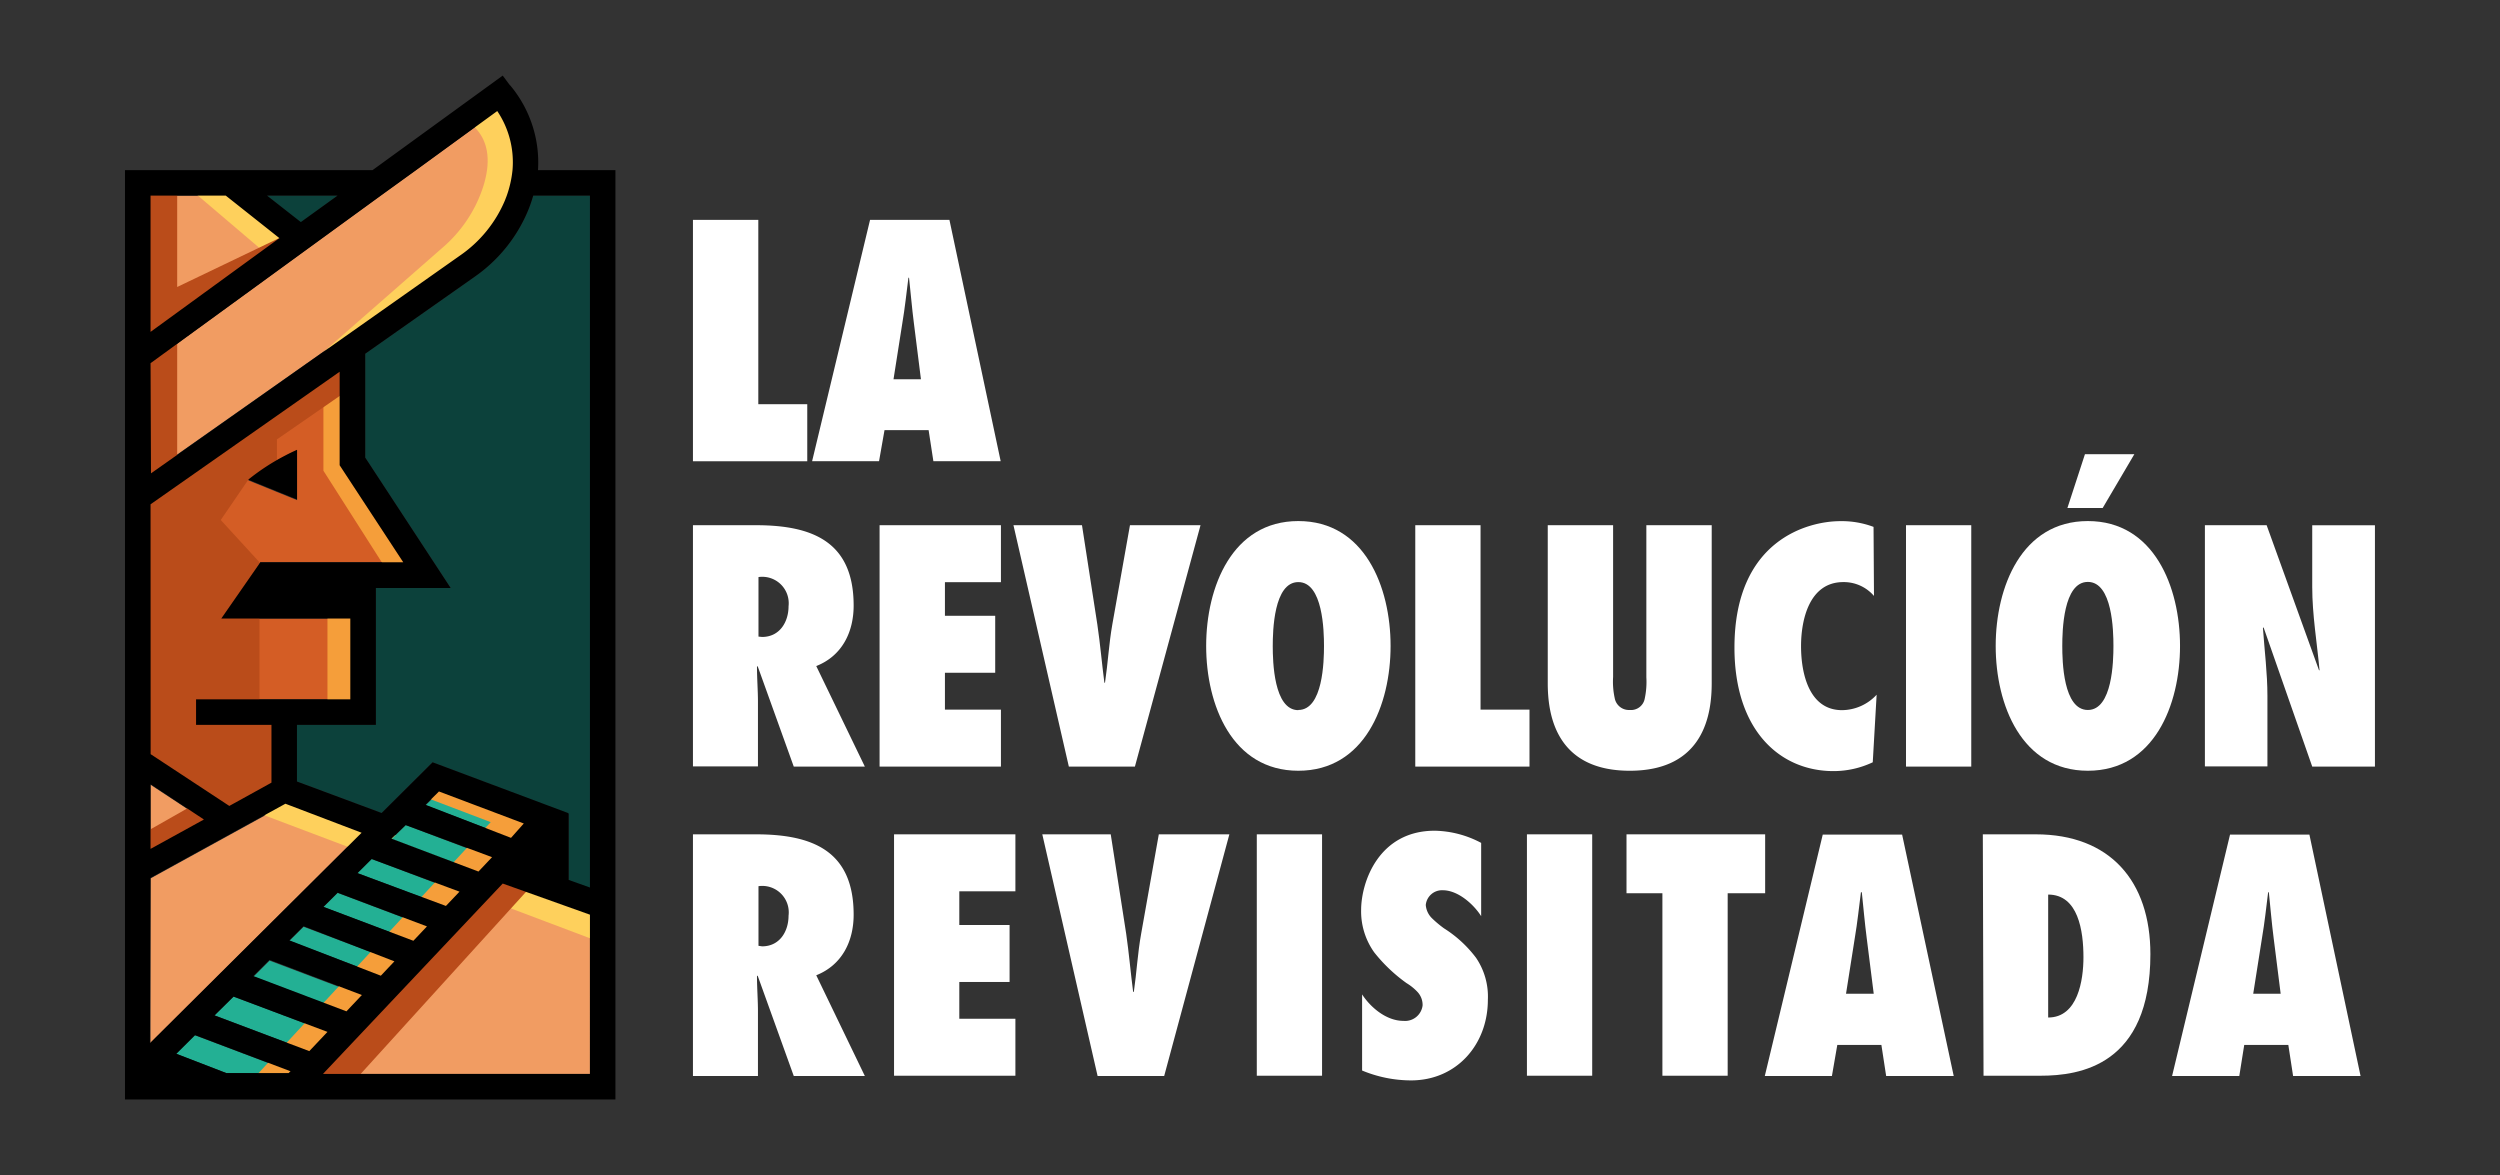 <svg xmlns="http://www.w3.org/2000/svg" id="Capa_1" data-name="Capa 1" viewBox="0 0 283.46 133.23"><rect x="0" y="0" width="283.46" height="133.23" fill="#333333" stroke="none"/><defs><style>.cls-1{fill:#fff;}.cls-2{fill:#f19c62;}.cls-3{fill:#d45d25;}.cls-4{fill:#0c413b;}.cls-5{fill:#ba4c1a;}.cls-6{fill:#f59e3a;}.cls-7{fill:#fed05c;}.cls-8{fill:#23b094;}</style></defs><path class="cls-1" d="M90,86.92l-4.1-11.4-.07.08c0,1.34.11,2.68.11,4v7.3H78.57V59.55h7.15c6.43,0,11.07,1.89,11.07,9.11,0,3-1.3,5.7-4.24,6.86l5.51,11.4Zm-3.59-14.7c2,0,3-1.71,3-3.48A3,3,0,0,0,86,65.43v6.75Z"></path><polygon class="cls-1" points="99.73 59.55 113.49 59.55 113.49 66.01 107.14 66.01 107.14 69.82 112.84 69.82 112.84 76.28 107.14 76.28 107.14 80.46 113.49 80.46 113.49 86.92 99.73 86.92 99.73 59.55"></polygon><path class="cls-1" d="M121.19,86.92l-6.28-27.37h7.77l1.74,11.25c.33,2.22.51,4.4.8,6.61h.07c.33-2.21.44-4.39.83-6.61l2-11.25h8l-7.44,27.37Z"></path><path class="cls-1" d="M147.21,59.08c7.52,0,10.46,7.48,10.46,14.16s-2.94,14.15-10.46,14.15-10.45-7.47-10.45-14.15,2.94-14.16,10.45-14.16m0,21.42c2.8,0,2.91-5.56,2.91-7.26S150,66,147.21,66s-2.9,5.55-2.9,7.26.11,7.26,2.9,7.26"></path><polygon class="cls-1" points="160.47 86.92 160.47 59.55 167.87 59.55 167.87 80.46 173.42 80.46 173.42 86.92 160.47 86.92"></polygon><path class="cls-1" d="M194.08,59.55v17.9c0,3.3-.73,9.94-9.29,9.94s-9.3-6.64-9.3-9.94V59.55h7.41V76.76a8.77,8.77,0,0,0,.18,2.39,1.64,1.64,0,0,0,1.71,1.35,1.58,1.58,0,0,0,1.7-1.31,9,9,0,0,0,.18-2.4V59.55Z"></path><path class="cls-1" d="M212.48,67.57A4.51,4.51,0,0,0,209,66c-3.84,0-4.79,4.24-4.79,7.26,0,3.19.95,7.26,4.65,7.26a5.4,5.4,0,0,0,3.92-1.75l-.44,7.66a10.4,10.4,0,0,1-4.46,1c-6.06,0-11.22-4.61-11.22-14,0-12.27,8.42-14.34,12-14.34a10.25,10.25,0,0,1,3.77.65Z"></path><rect class="cls-1" x="216.11" y="59.55" width="7.4" height="27.37"></rect><path class="cls-1" d="M236.73,59.08c7.51,0,10.45,7.48,10.45,14.16s-2.94,14.15-10.45,14.15-10.45-7.47-10.45-14.15,2.94-14.16,10.45-14.16m0,21.42c2.79,0,2.9-5.56,2.9-7.26s-.11-7.26-2.9-7.26-2.9,5.55-2.9,7.26.1,7.26,2.9,7.26m-.33-29H242l-3.59,6.1h-4Z"></path><path class="cls-1" d="M250,59.55h7L262.94,76,263,76c-.29-3.16-.83-6.28-.83-9.44v-7h7.11V86.92h-7.11l-5.52-15.79-.07.07c.18,2.58.51,5.12.51,7.7v8H250Z"></path><polygon class="cls-1" points="78.57 52.3 78.57 24.93 85.98 24.93 85.98 45.83 91.53 45.83 91.53 52.3 78.57 52.3"></polygon><path class="cls-1" d="M105.83,52.29l-.54-3.52h-5l-.62,3.52H92.08l6.57-27.36h9l5.81,27.36ZM104.42,43l-.8-6.36c-.22-1.7-.36-3.44-.55-5.15H103c-.22,1.71-.4,3.45-.69,5.15l-1,6.36Z"></path><path class="cls-1" d="M90,122l-4.1-11.39-.07.07c0,1.34.11,2.68.11,4V122H78.57V94.6h7.15c6.43,0,11.07,1.89,11.07,9.11,0,3-1.3,5.7-4.24,6.87L98.06,122Zm-3.59-14.7c2,0,3-1.7,3-3.48A3,3,0,0,0,86,100.48v6.76Z"></path><polygon class="cls-1" points="101.37 94.6 115.13 94.6 115.13 101.06 108.77 101.06 108.77 104.88 114.47 104.88 114.47 111.34 108.77 111.34 108.77 115.51 115.13 115.51 115.13 121.97 101.37 121.97 101.37 94.6"></polygon><path class="cls-1" d="M124.45,122,118.18,94.6h7.76l1.75,11.26c.32,2.21.5,4.39.79,6.6h.08c.32-2.21.43-4.39.83-6.6l2-11.26h8L132,122Z"></path><rect class="cls-1" x="142.5" y="94.6" width="7.4" height="27.37"></rect><path class="cls-1" d="M154.44,112.75c1,1.53,2.79,3,4.68,3A2,2,0,0,0,161.3,114a2.16,2.16,0,0,0-.58-1.53,5.88,5.88,0,0,0-1.24-1,18,18,0,0,1-3.66-3.48,8,8,0,0,1-1.49-4.8c0-3.19,2-9,8.35-9a11.64,11.64,0,0,1,5.26,1.38v8.31c-.87-1.38-2.65-2.94-4.35-2.94a1.85,1.85,0,0,0-1.93,1.67,2.35,2.35,0,0,0,.73,1.53,12.05,12.05,0,0,0,1.34,1.12,13.63,13.63,0,0,1,3.63,3.34,7.82,7.82,0,0,1,1.34,4.76c0,5.08-3.55,9.14-8.71,9.14a14.52,14.52,0,0,1-5.55-1.12Z"></path><rect class="cls-1" x="173.13" y="94.6" width="7.4" height="27.37"></rect><polygon class="cls-1" points="188.49 121.97 188.49 101.28 184.42 101.28 184.42 94.6 200.14 94.6 200.14 101.28 195.89 101.28 195.89 121.97 188.49 121.97"></polygon><path class="cls-1" d="M213.86,122l-.54-3.52h-5l-.61,3.52H200.1l6.57-27.37h9L221.52,122Zm-1.41-9.33-.8-6.35c-.22-1.7-.37-3.45-.55-5.15H211c-.22,1.7-.4,3.45-.69,5.15l-1,6.35Z"></path><path class="cls-1" d="M224.82,94.6h6c8.42,0,13,5.3,13,13.58,0,12.63-8,13.79-12.46,13.79h-6.46Zm7.41,20.77c3.37,0,4-4.25,4-6.83,0-3-.59-7.11-4-7.11Z"></path><path class="cls-1" d="M260,122l-.54-3.52h-5L253.9,122h-7.62l6.57-27.37h9l5.8,27.37Zm-1.41-9.33-.8-6.35c-.22-1.7-.36-3.45-.54-5.15h-.08c-.21,1.7-.4,3.45-.69,5.15l-1,6.35Z"></path><polygon class="cls-2" points="17.07 88.98 17.07 96.29 23.12 92.96 17.07 88.98"></polygon><polygon class="cls-2" points="32.36 91.19 17.07 99.6 17.07 118.28 41.02 94.42 32.36 91.19"></polygon><polygon class="cls-2" points="25.6 22.18 17.07 22.18 17.07 37.63 31.68 26.98 25.6 22.18"></polygon><path class="cls-3" d="M30.78,88.74V82.19H22.23v-2.9H39.72V70.13H25.09l4.43-6.38h16.2l-7.21-11V42.15L17.07,57.24V85.51L26,91.38Zm1.52-37c.47-.25.93-.47,1.38-.67v5.64l-5.54-2.25a24.77,24.77,0,0,1,4.16-2.72"></path><path class="cls-2" d="M57.24,22.68c.06-.17.13-.33.19-.5a12.36,12.36,0,0,0,.65-2.89,10.39,10.39,0,0,0-1.73-6.7l-9.2,6.7-4,2.89-26.11,19v12.5L52.12,29a14.34,14.34,0,0,0,5.12-6.36"></path><polygon class="cls-4" points="38.27 22.18 30.27 22.18 34.11 25.21 38.27 22.18"></polygon><polygon class="cls-2" points="36.87 121.5 36.62 121.77 66.89 121.77 66.89 103.71 57 100.18 36.87 121.5"></polygon><path class="cls-4" d="M59.92,23.76a17.17,17.17,0,0,1-6.13,7.64L41.41,40.11h0V51.88L51.1,66.67H42.62V82.19H33.67v6.42l9.6,3.57,5.78-5.75,15.43,5.83-.06.06.06,0v7.5l2.41.86V22.18H60.46a15.37,15.37,0,0,1-.54,1.58"></path><polygon class="cls-5" points="20.09 38.63 20.09 53.84 16.52 56.09 16.52 39.8 20.09 38.63"></polygon><polygon class="cls-5" points="24.4 93.48 17.41 97.55 15.29 95.04 22.57 90.9 24.4 93.48"></polygon><polygon class="cls-6" points="36.67 41.85 36.67 53.37 43.82 64.59 46.98 64.59 39.46 52.8 39.46 40.6 36.67 41.85"></polygon><path class="cls-7" d="M36.67,39.91,50.19,28.07a15.35,15.35,0,0,0,4.45-6.47c.85-2.4,1.14-5.2-.82-7.17l1.47-2.66h1.53l1.77,3.09A14.07,14.07,0,0,1,53.82,29.5Z"></path><polygon class="cls-7" points="21.36 21.26 29.93 28.55 33.67 26.68 26.49 20.23 21.36 21.26"></polygon><rect class="cls-6" x="37.13" y="68.85" width="2.89" height="11.69"></rect><polygon class="cls-7" points="31.77 90.61 29.04 92.09 67.7 106.69 67.7 102.78 33.24 90.61 31.77 90.61"></polygon><polygon class="cls-8" points="59.39 93.43 49.77 89.8 48.25 91.31 57.94 94.97 59.39 93.43"></polygon><polygon class="cls-8" points="19.95 119.48 25.66 121.67 32.73 121.67 32.88 121.5 32.91 121.47 22.07 117.37 19.95 119.48"></polygon><polygon class="cls-8" points="26.48 112.99 24.32 115.13 35.07 119.19 37.13 117.01 26.48 112.99"></polygon><polygon class="cls-8" points="28.73 110.75 39.28 114.73 41.03 112.88 30.56 108.92 28.73 110.75"></polygon><polygon class="cls-8" points="48.41 105.06 38.28 101.24 36.67 102.84 46.87 106.69 48.41 105.06"></polygon><polygon class="cls-8" points="44.72 108.97 34.42 105.08 32.81 106.68 43.18 110.6 44.72 108.97"></polygon><polygon class="cls-8" points="44.39 95.15 54.25 98.88 55.79 97.25 46 93.55 44.39 95.15"></polygon><polygon class="cls-8" points="40.53 98.99 50.56 102.78 52.1 101.16 42.14 97.39 40.53 98.99"></polygon><polygon class="cls-6" points="56.68 92.09 29.04 121.97 33.98 121.97 61.01 93.55 56.68 92.09"></polygon><polygon class="cls-6" points="48.15 90.37 59.64 94.74 60.55 93.23 50.28 89.03 48.15 90.37"></polygon><polygon class="cls-5" points="20.09 21.26 20.09 32.54 31.68 26.98 28.14 31.92 15.36 40.6 15.36 21.62 20.09 21.26"></polygon><polygon class="cls-5" points="60.09 100.63 59.99 100.74 39.59 123.2 34.88 123.2 34.88 121.67 56.95 98.49 60.09 100.63"></polygon><polygon class="cls-5" points="31.4 49.82 38.77 44.72 38.77 40.6 16.52 56.09 16.52 86.92 25.21 92.64 31.84 88.98 31.84 80.98 29.42 80.98 29.42 63.75 25.03 58.96 28.14 54.41 31.4 54.41 31.4 49.82"></polygon><path d="M33.68,51c-.45.2-.91.42-1.38.67a24.77,24.77,0,0,0-4.16,2.72l5.54,2.25Z"></path><path d="M57.82,9.67,57,8.57,42.24,19.29H14.17V124.66H69.78V19.29H61a13.6,13.6,0,0,0-3.16-9.62M38.27,22.18l-4.16,3-3.83-3Zm-21.2,0H25.6L31.68,27,17.07,37.63Zm0,19,26.11-19,4-2.89,9.2-6.7a10.39,10.39,0,0,1,1.73,6.7,12.36,12.36,0,0,1-.65,2.89c-.06.17-.13.33-.19.5A14.34,14.34,0,0,1,52.12,29l-35,24.67Zm0,16L38.51,42.15v10.6l7.21,11H29.52l-4.43,6.38H39.72v9.16H22.23v2.9h8.55v6.55L26,91.38l-8.92-5.87Zm0,31.74,6.05,4-6.05,3.33Zm0,10.62,15.29-8.41L41,94.42l-24,23.85Zm38.72-2.35-1.54,1.63-9.86-3.73L46,93.55Zm-7.54-5.94,1.52-1.51,9.62,3.63L57.94,95Zm3.85,9.85-1.54,1.62L40.53,99l1.61-1.6Zm-19.29,5.52,1.61-1.6L44.72,109l-1.54,1.63Zm8.22,6.2-1.75,1.85-10.55-4,1.83-1.83Zm-4.36-10,1.61-1.6,10.13,3.82-1.54,1.63ZM32.89,121.5l-.16.17H25.66L20,119.48l2.12-2.11,10.84,4.1Zm-8.57-6.37L26.48,113l10.65,4-2.06,2.18Zm42.57,6.64H36.62l.25-.27L57,100.18l9.89,3.53Zm0-99.59v78.45l-2.41-.86v-7.5l-.06,0,.06-.06L49.05,86.43l-5.78,5.75-9.6-3.57V82.19h8.95V66.67H51.1L41.41,51.88V40.11h0L53.79,31.4a17.17,17.17,0,0,0,6.13-7.64,15.37,15.37,0,0,0,.54-1.58Z"></path></svg>
